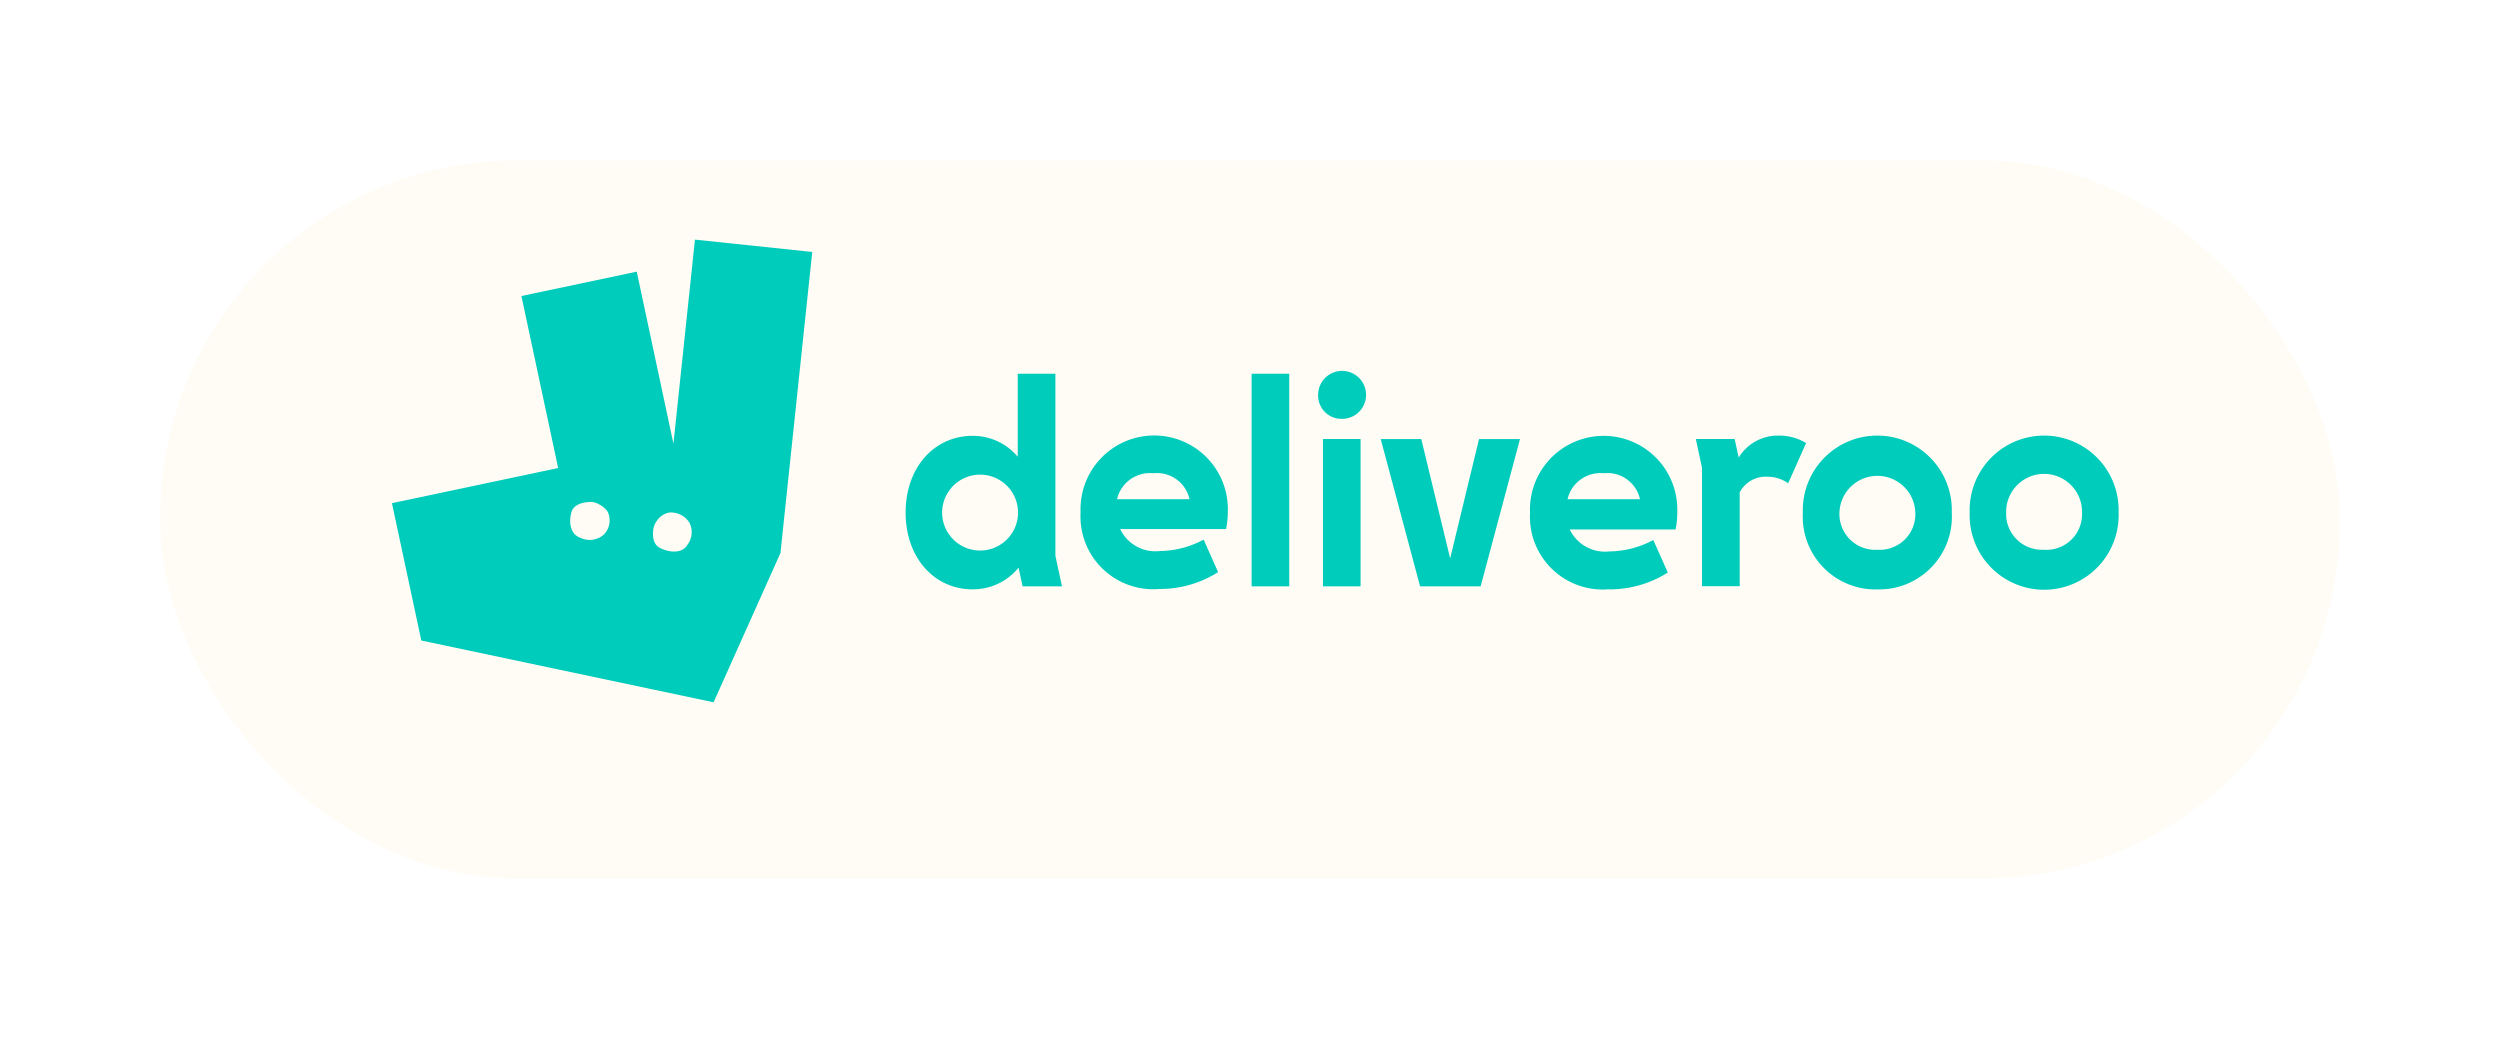 <svg xmlns="http://www.w3.org/2000/svg" xmlns:xlink="http://www.w3.org/1999/xlink" width="140.326" height="58.3" viewBox="0 0 140.326 58.3">
  <defs>
    <filter id="Rectangle_1030" x="0" y="0" width="140.326" height="58.3" filterUnits="userSpaceOnUse">
      <feOffset dy="3" input="SourceAlpha"/>
      <feGaussianBlur stdDeviation="3" result="blur"/>
      <feFlood flood-opacity="0.161"/>
      <feComposite operator="in" in2="blur"/>
      <feComposite in="SourceGraphic"/>
    </filter>
  </defs>
  <g id="Raggruppa_265" data-name="Raggruppa 265" transform="translate(-963 -5085.656)">
    <g transform="matrix(1, 0, 0, 1, 963, 5085.66)" filter="url(#Rectangle_1030)">
      <rect id="Rectangle_1030-2" data-name="Rectangle 1030" width="122.326" height="40.3" rx="20" transform="translate(9 6)" fill="#fffcf5"/>
    </g>
    <path id="deliveroo-logo" d="M35.4,19.634h2.209L37.24,17.92V7.7H35.126v4.661a3.282,3.282,0,0,0-2.543-1.173c-2.114,0-3.75,1.745-3.75,4.308s1.636,4.308,3.75,4.308a3.3,3.3,0,0,0,2.591-1.217l.222,1.041Zm41.78-6.151a2.017,2.017,0,0,1,1.191.368l1.005-2.258a2.88,2.88,0,0,0-1.526-.419,2.574,2.574,0,0,0-2.256,1.233l-.227-1.043H73.186l.349,1.618v6.647H75.65V14.361a1.651,1.651,0,0,1,1.526-.881h0Zm6.2,4.1A2.011,2.011,0,0,1,81.248,15.5a2.131,2.131,0,0,1,4.26,0,2,2,0,0,1-2.13,2.082ZM30.883,15.5a2.13,2.13,0,1,1,2.128,2.126A2.13,2.13,0,0,1,30.883,15.5ZM92.735,17.58A2.011,2.011,0,0,1,90.606,15.5a2.13,2.13,0,1,1,4.259,0,2,2,0,0,1-2.132,2.083Zm-50-4.292a1.871,1.871,0,0,1,2.034,1.457H40.7a1.892,1.892,0,0,1,2.033-1.457Zm25.284,0a1.871,1.871,0,0,1,2.034,1.457H65.988a1.892,1.892,0,0,1,2.033-1.457ZM57.709,19.634h3.4l2.209-8.265h-2.3l-1.62,6.7-1.621-6.7H55.5l2.209,8.265Zm-5.451,0H54.37V11.365H52.258Zm-9.192.15a6.116,6.116,0,0,0,3.306-.945l-.81-1.826a5.325,5.325,0,0,1-2.463.641,2.192,2.192,0,0,1-2.224-1.233h5.943a4.626,4.626,0,0,0,.1-.977,4.135,4.135,0,1,0-8.264.032,4.083,4.083,0,0,0,4.418,4.308ZM96.918,15.5a4.182,4.182,0,1,0-8.359,0,4.182,4.182,0,1,0,8.359,0ZM68.309,19.807a6.12,6.12,0,0,0,3.306-.945L70.8,17.035a5.324,5.324,0,0,1-2.463.64,2.19,2.19,0,0,1-2.226-1.233h5.94a4.628,4.628,0,0,0,.095-.977,4.135,4.135,0,1,0-8.264.032A4.084,4.084,0,0,0,68.3,19.8h0Zm15.065,0A4.081,4.081,0,0,0,87.554,15.5a4.182,4.182,0,1,0-8.359,0,4.081,4.081,0,0,0,4.179,4.308Zm-35.121-.173h2.113V7.7H48.253V19.634Zm5.069-9.4a1.346,1.346,0,1,0-1.335-1.346,1.305,1.305,0,0,0,1.335,1.346ZM17.008.175,15.8,11.628,13.741,1.972,7.267,3.34l2.063,9.655L0,14.968l1.648,7.708,16.407,3.468,3.752-8.378L23.592.866Zm-5.18,16.61a1.208,1.208,0,0,1-1.257.122c-.473-.157-.685-.726-.5-1.415.134-.511.763-.586,1.078-.594a.809.809,0,0,1,.346.071c.223.1.6.314.676.64a1.132,1.132,0,0,1-.335,1.173h0Zm4.75.531c-.245.425-.891.481-1.526.168-.428-.209-.425-.739-.378-1.063a1,1,0,0,1,.208-.478,1.044,1.044,0,0,1,.7-.452,1.234,1.234,0,0,1,1.124.586,1.173,1.173,0,0,1-.129,1.237Z" transform="translate(985 5098.932)" fill="#00ccbc"/>
  </g>
</svg>
